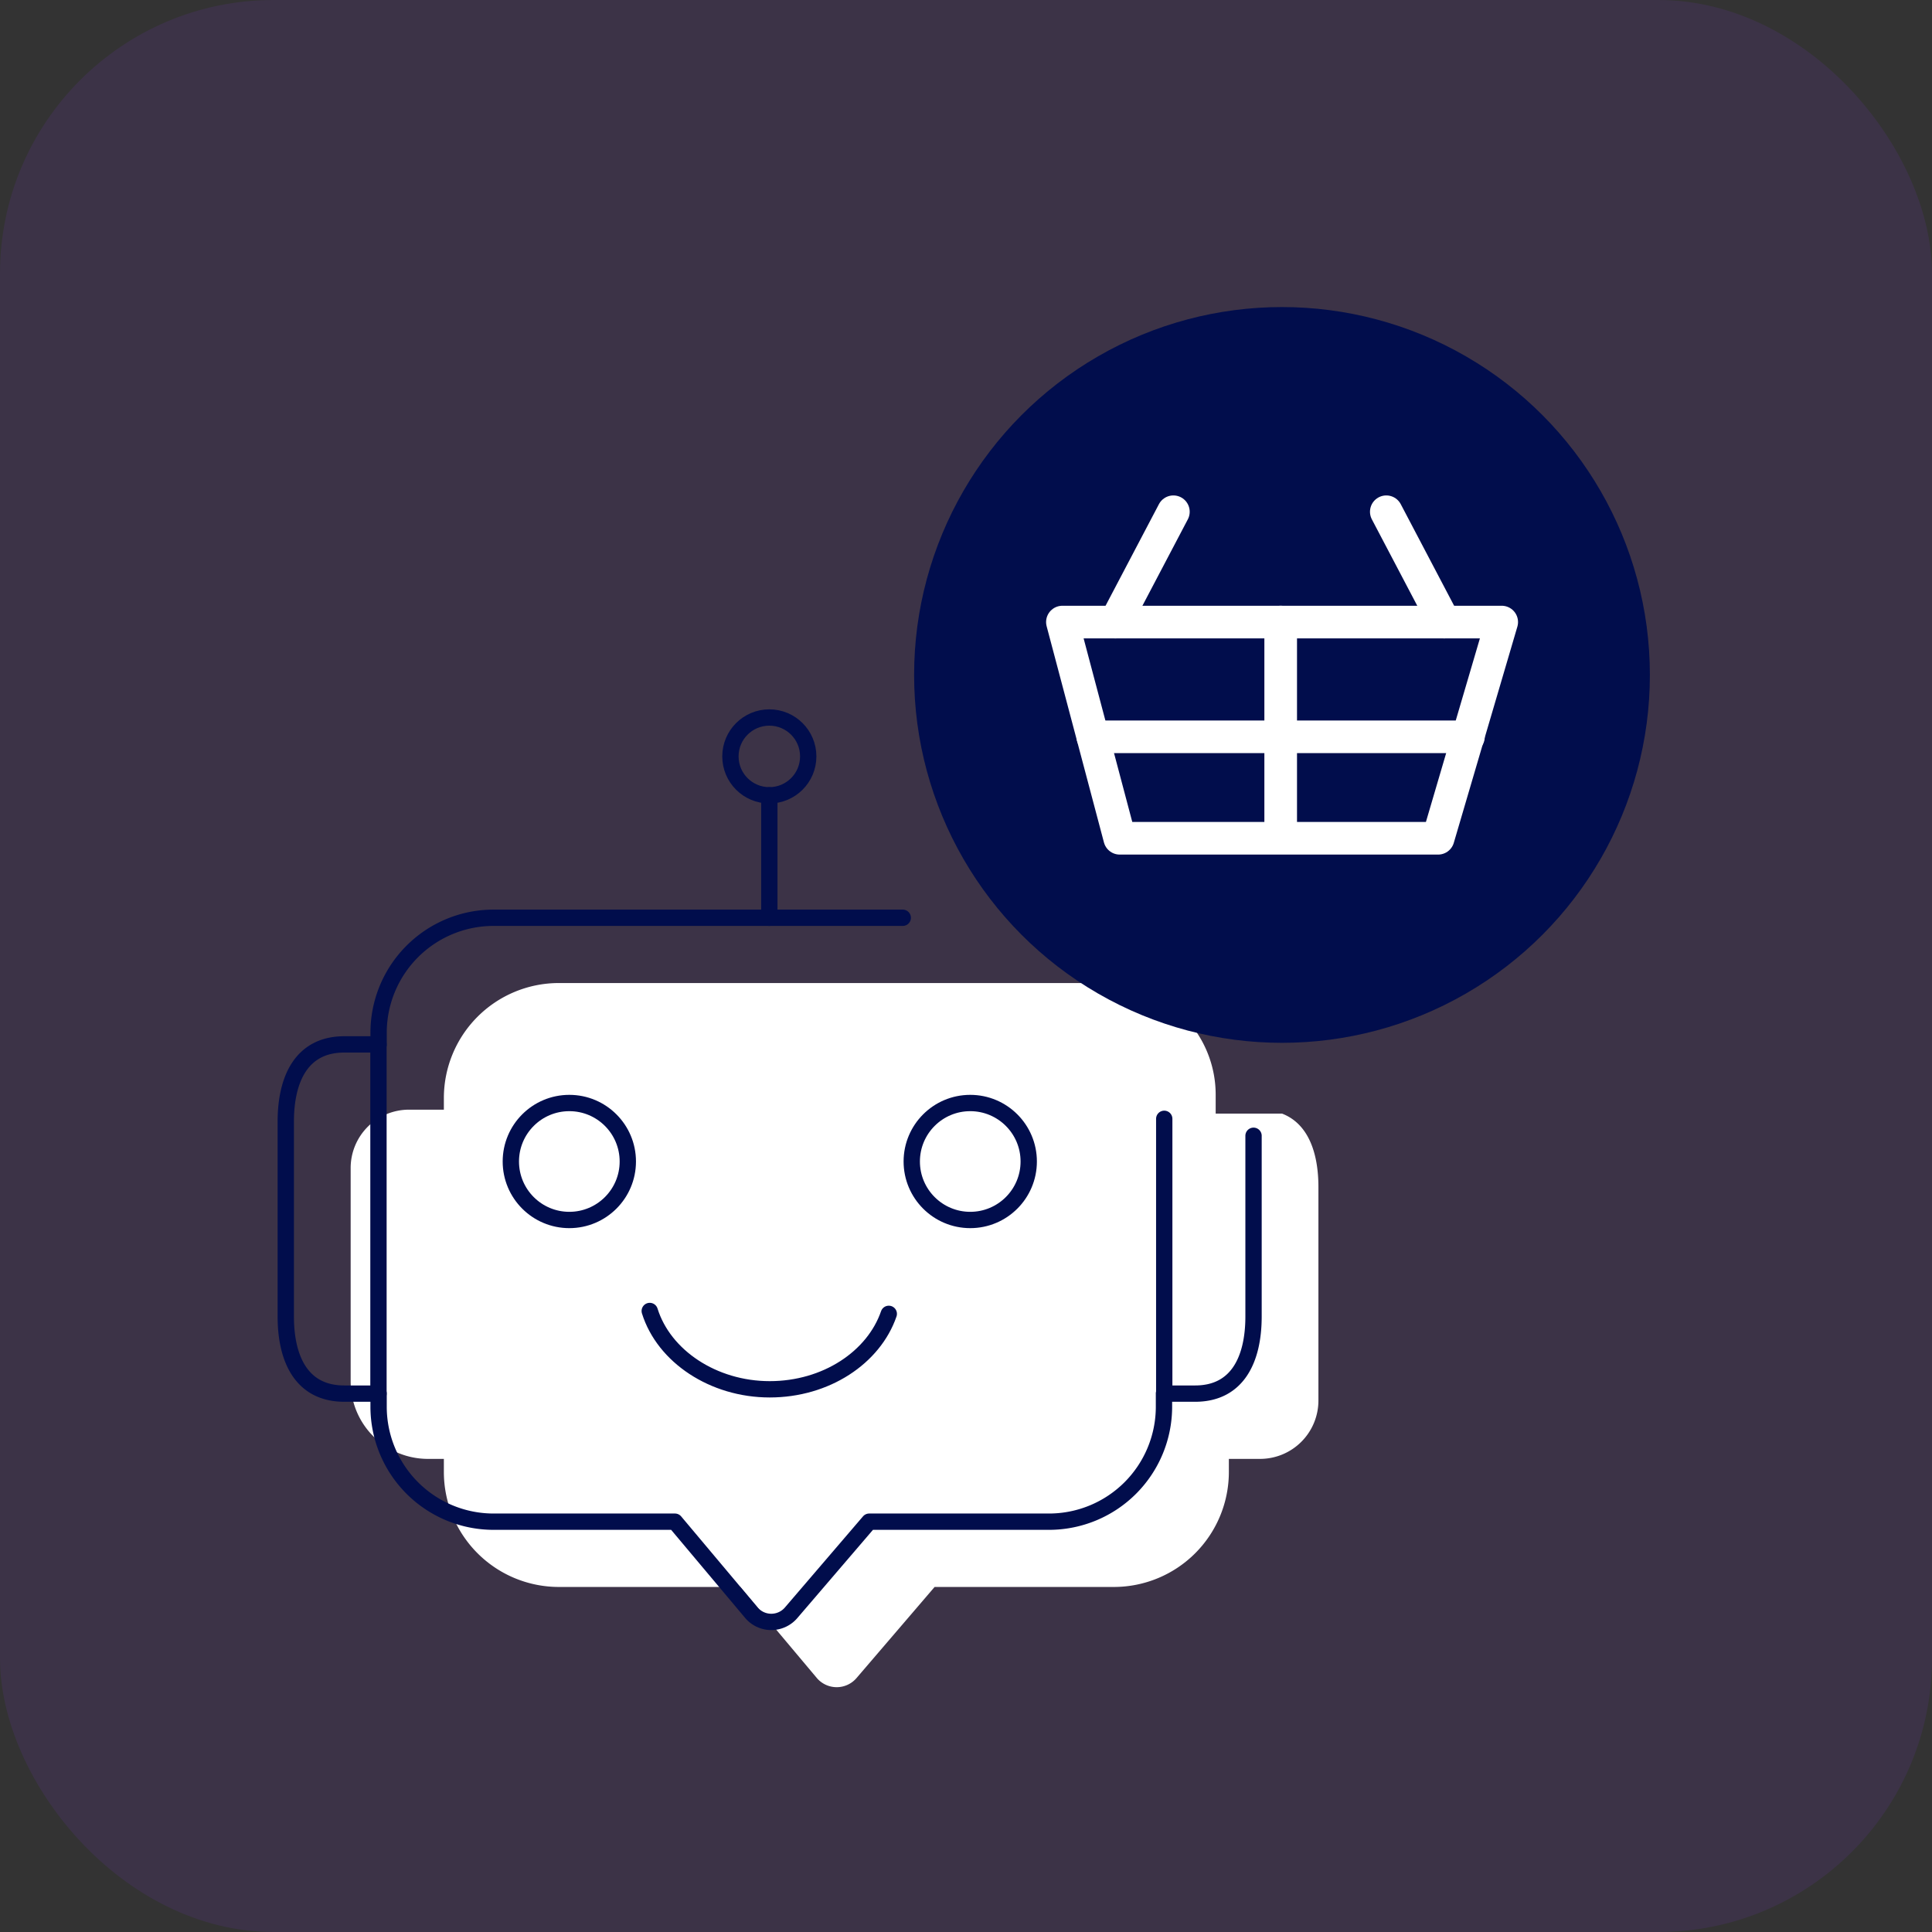 <svg xmlns="http://www.w3.org/2000/svg" viewBox="0 0 147.99 147.99"><rect x="0" y="0" width="147.99" height="147.99" fill="#333333" stroke="none"/><defs><style>.cls-1{fill:#913bff;opacity:0.1;}.cls-2{fill:#fff;}.cls-3,.cls-5{fill:none;stroke-linecap:round;stroke-linejoin:round;}.cls-3{stroke:#010d4c;stroke-width:1.25px;}.cls-4{fill:#010d4c;}.cls-5{stroke:#fff;stroke-width:2.5px;}</style></defs><g id="Capa_2" data-name="Capa 2"><g id="Layer_2" data-name="Layer 2"><rect class="cls-1" width="147.99" height="147.99" rx="20.96"/><path class="cls-2" d="M69.6,75.3H42.77A8.81,8.81,0,0,0,34,84.11V85H31.34a4.47,4.47,0,0,0-4.48,4.48v16.36a5.92,5.92,0,0,0,5.92,5.91H34v1a8.81,8.81,0,0,0,8.81,8.81h13.9l5.88,7a2,2,0,0,0,3,0l6-7H85.32a8.81,8.81,0,0,0,8.81-8.81v-1h2.38a4.47,4.47,0,0,0,4.48-4.47V90.93c0-2.63-.78-4.86-2.79-5.63H93.12V83.86a8.55,8.55,0,0,0-8.55-8.56Z"/><path class="cls-3" d="M69.15,70.3H37.8A8.81,8.81,0,0,0,29,79.11V80H26.37c-3.27,0-4.48,2.65-4.48,5.92v14.92c0,3.26,1.21,5.91,4.48,5.91H29v1a8.81,8.81,0,0,0,8.81,8.81H51.7l5.88,7a2,2,0,0,0,3,0l6-7H80.35a8.81,8.81,0,0,0,8.81-8.81v-1h2.39c3.26,0,4.47-2.65,4.47-5.91V87"/><circle class="cls-3" cx="74.32" cy="88.97" r="4.48"/><circle class="cls-3" cx="43.61" cy="88.97" r="4.48"/><path class="cls-3" d="M68.08,100.64c-1.15,3.34-4.8,5.78-9.12,5.78s-8.11-2.53-9.19-6"/><line class="cls-3" x1="58.93" y1="70.3" x2="58.93" y2="60.92"/><circle class="cls-3" cx="58.93" cy="57.94" r="2.98"/><line class="cls-3" x1="28.99" y1="80.01" x2="28.99" y2="106.76"/><line class="cls-3" x1="89.18" y1="85.7" x2="89.18" y2="106.76"/><circle class="cls-4" cx="98.2" cy="51.7" r="28.18"/><polygon class="cls-5" points="81.38 47.65 85.77 64.21 110.16 64.21 115.03 47.65 81.38 47.65"/><line class="cls-5" x1="89.88" y1="39.2" x2="85.44" y2="47.65"/><line class="cls-5" x1="106.19" y1="39.2" x2="110.63" y2="47.65"/><line class="cls-5" x1="83.71" y1="56.44" x2="112.48" y2="56.44"/><line class="cls-5" x1="98.1" y1="47.65" x2="98.1" y2="63.65"/></g></g></svg>